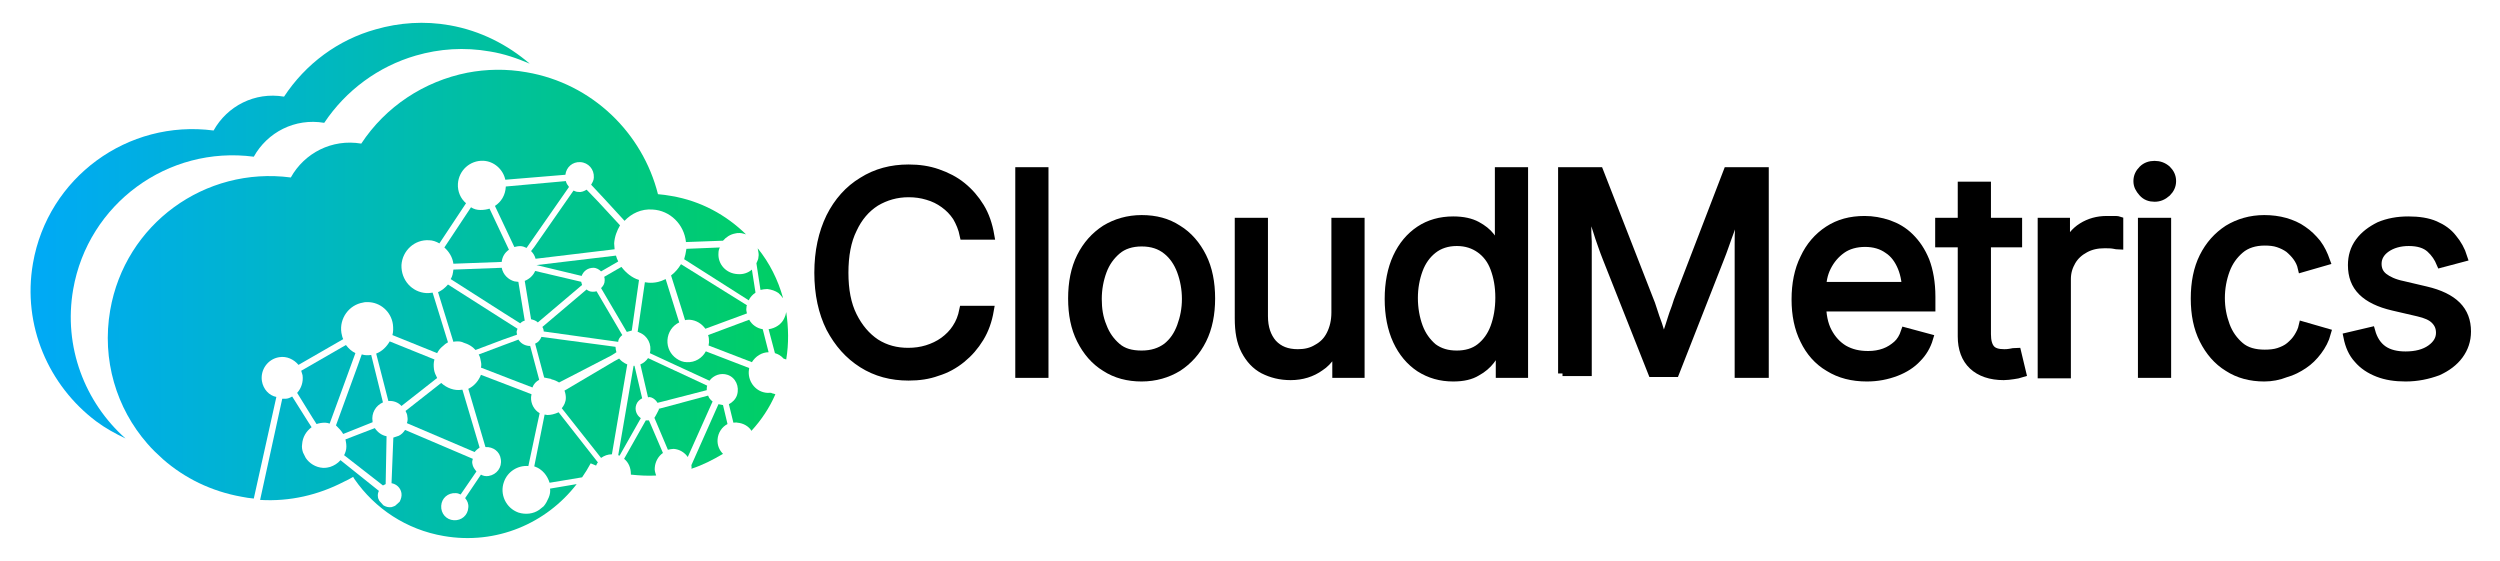 <?xml version="1.0" encoding="UTF-8"?>
<svg xmlns="http://www.w3.org/2000/svg" xmlns:xlink="http://www.w3.org/1999/xlink" version="1.1" id="Layer_1" x="0px" y="0px" viewBox="0 0 553.6 124.2" xml:space="preserve">
<g>
	<g>
		<linearGradient id="SVGID_1_" gradientUnits="userSpaceOnUse" x1="185.037" y1="51.08" x2="9.951" y2="51.08">
			<stop offset="0" style="stop-color:#00D258"></stop>
			<stop offset="0.138" style="stop-color:#00CC6F"></stop>
			<stop offset="0.732" style="stop-color:#00B4CE"></stop>
			<stop offset="1" style="stop-color:#00AAF4"></stop>
		</linearGradient>
		<path fill="url(#SVGID_1_)" d="M16.2,64.1c3.3-19,21-31.9,40-29.4c3-5.4,9.1-8.6,15.6-7.5c4.8-7.2,12-12.5,20.3-14.9    c5.2-1.5,10.7-1.9,16.4-0.9c3.1,0.5,6,1.5,8.8,2.7c-4.9-4.2-10.9-7.3-17.7-8.5c-5.6-1-11.2-0.6-16.4,0.9    c-8.3,2.3-15.5,7.6-20.3,14.9c-6.5-1.1-12.6,2.1-15.6,7.5c-19-2.5-36.7,10.4-40,29.4c-2.4,13.8,3.5,27.1,14,35    c2,1.5,4.2,2.7,6.5,3.8C18.8,89.1,14,76.8,16.2,64.1z"></path>
		<linearGradient id="SVGID_2_" gradientUnits="userSpaceOnUse" x1="185.037" y1="63.117" x2="9.951" y2="63.117">
			<stop offset="0" style="stop-color:#00D258"></stop>
			<stop offset="0.138" style="stop-color:#00CC6F"></stop>
			<stop offset="0.732" style="stop-color:#00B4CE"></stop>
			<stop offset="1" style="stop-color:#00AAF4"></stop>
		</linearGradient>
		<path fill="url(#SVGID_2_)" d="M58,84.4c-0.4-2.5,1.3-4.9,3.8-5.3c1.7-0.3,3.3,0.5,4.3,1.7l9.9-5.7c-0.2-0.4-0.3-0.9-0.4-1.4    c-0.5-3.2,1.7-6.2,4.8-6.7c0.3-0.1,0.7-0.1,1-0.1c2.8,0,5.2,2.1,5.6,4.9c0.1,0.8,0.1,1.7-0.1,2.4l9.9,4c0.3-0.6,0.7-1.1,1.2-1.5    c0.4-0.4,0.8-0.7,1.2-0.9l-3.4-11c-0.5,0.1-0.9,0.1-1.4,0.1c-3.2-0.2-5.6-2.9-5.5-6.2c0.2-3.2,2.9-5.7,6.1-5.5    c0.8,0,1.6,0.3,2.3,0.7l5.9-8.9c-1.2-1-1.9-2.6-1.8-4.3c0.2-3,2.7-5.2,5.6-5.1c2.4,0.1,4.4,1.9,4.9,4.2l13.3-1.1    c0.2-1.7,1.6-2.9,3.3-2.8c1.8,0.1,3.1,1.6,3,3.4c0,0.6-0.3,1.1-0.6,1.6l2.9,3.1l4.5,4.9c1.5-1.6,3.7-2.7,6.2-2.5    c3.9,0.2,7,3.3,7.4,7.2l8.2-0.3c0.7-0.8,1.6-1.4,2.7-1.6c0.3-0.1,0.6-0.1,1-0.1c0.5,0,1,0.2,1.4,0.3c0,0,0,0,0,0    c-4.4-4.3-10-7.4-16.5-8.5c-1-0.2-2-0.3-3-0.4c-3.4-13.5-14.5-24.5-29.1-27c-4.5-0.8-8.9-0.7-13.1,0.1    c-9.6,1.9-18.1,7.5-23.5,15.7c-6.5-1.1-12.6,2.1-15.6,7.5c-19-2.5-36.7,10.3-40,29.4c-1.9,11,1.4,21.7,8.2,29.5    c1.1,1.3,2.3,2.4,3.5,3.5c4.8,4.2,10.7,7.1,17.4,8.3c0.9,0.2,1.8,0.3,2.7,0.4l5-22.5C59.6,87.6,58.3,86.2,58,84.4z"></path>
		<linearGradient id="SVGID_3_" gradientUnits="userSpaceOnUse" x1="185.037" y1="100.974" x2="9.951" y2="100.974">
			<stop offset="0" style="stop-color:#00D258"></stop>
			<stop offset="0.138" style="stop-color:#00CC6F"></stop>
			<stop offset="0.732" style="stop-color:#00B4CE"></stop>
			<stop offset="1" style="stop-color:#00AAF4"></stop>
		</linearGradient>
		<path fill="url(#SVGID_3_)" d="M121.5,110.2c-0.3,0.7-0.6,1.3-1.1,1.9l-1,0.8c-1.3,0.9-3,1.1-4.6,0.6c-2.8-1-4.2-4.1-3.2-6.8    c0.8-2.3,3.1-3.7,5.4-3.5l1.7-8l0.8-3.7c-1.2-0.7-2-2.1-1.9-3.6c0-0.2,0.1-0.4,0.1-0.6l-4.4-1.7l-6.8-2.6    c-0.5,1.3-1.5,2.5-2.8,3.1l3.8,12.9c1.7-0.1,3.2,1,3.4,2.7c0.3,1.8-0.9,3.4-2.7,3.7c-0.6,0.1-1.2,0-1.7-0.3l-3.5,5.2    c0.5,0.6,0.8,1.3,0.7,2.1c-0.1,1.7-1.5,2.9-3.2,2.8s-2.9-1.5-2.8-3.2c0.1-1.7,1.5-2.9,3.2-2.8c0.4,0,0.7,0.1,1.1,0.3l3.5-5.1    c-0.4-0.5-0.8-1-0.9-1.7c-0.1-0.4,0-0.8,0.1-1.1l-15-6.4c-0.4,0.6-0.8,1-1.4,1.3l-1.2,0.4c0,0,0,0,0,0c0,0,0,0,0,0L86.7,107    c1.1,0.2,2,1,2.2,2.2c0.1,0.7-0.1,1.3-0.4,1.9l-1,0.9c-0.2,0.1-0.5,0.2-0.8,0.3c-0.7,0.1-1.3-0.1-1.8-0.4l-0.9-1    c-0.1-0.3-0.3-0.5-0.3-0.8c-0.1-0.5,0-1,0.2-1.4l-8.5-6.8c-0.6,0.7-1.4,1.2-2.3,1.5c-0.4,0.1-0.8,0.2-1.3,0.2c-0.1,0-0.2,0-0.3,0    c-1.6-0.1-3-1-3.8-2.2c-0.2-0.4-0.4-0.8-0.6-1.2c-0.2-0.6-0.3-1.2-0.2-1.8c0.1-1.6,0.9-2.9,2.1-3.8l-0.9-1.4l-3.4-5.4    c-0.5,0.3-1,0.5-1.5,0.5c-0.3,0-0.5,0-0.7,0l-4.9,22.4c6.6,0.4,12.9-1.1,18.5-4c0.7-0.3,1.4-0.7,2.1-1.1c0.1,0.2,0.2,0.3,0.3,0.5    c4.5,6.5,11.5,11.2,19.8,12.6c11.6,2,22.7-2.8,29.4-11.5l-5.9,1C121.9,108.8,121.8,109.5,121.5,110.2z"></path>
		<linearGradient id="SVGID_4_" gradientUnits="userSpaceOnUse" x1="185.037" y1="70.178" x2="9.951" y2="70.178">
			<stop offset="0" style="stop-color:#00D258"></stop>
			<stop offset="0.138" style="stop-color:#00CC6F"></stop>
			<stop offset="0.732" style="stop-color:#00B4CE"></stop>
			<stop offset="1" style="stop-color:#00AAF4"></stop>
		</linearGradient>
		<path fill="url(#SVGID_4_)" d="M111.4,75.2l3.1-1.1c0-0.2-0.1-0.3-0.1-0.5c0-0.3,0.1-0.5,0.2-0.8l-3-1.9l-12.4-7.9    c-0.6,0.7-1.3,1.3-2.2,1.7l3.4,11c0.3-0.1,0.7-0.1,1-0.1c0.5,0,0.9,0.1,1.3,0.3c1,0.3,1.9,0.8,2.6,1.6L111.4,75.2z"></path>
		<linearGradient id="SVGID_5_" gradientUnits="userSpaceOnUse" x1="185.037" y1="69.885" x2="9.951" y2="69.885">
			<stop offset="0" style="stop-color:#00D258"></stop>
			<stop offset="0.138" style="stop-color:#00CC6F"></stop>
			<stop offset="0.732" style="stop-color:#00B4CE"></stop>
			<stop offset="1" style="stop-color:#00AAF4"></stop>
		</linearGradient>
		<path fill="url(#SVGID_5_)" d="M137.8,74.2l-5.7-9.7c-0.3,0.1-0.6,0.1-0.9,0.1c-0.5,0-1-0.2-1.3-0.5l-9.8,8.3    c0.2,0.3,0.3,0.7,0.3,1l16.5,2.3C136.9,75.1,137.3,74.6,137.8,74.2z"></path>
		<linearGradient id="SVGID_6_" gradientUnits="userSpaceOnUse" x1="185.037" y1="82.758" x2="9.951" y2="82.758">
			<stop offset="0" style="stop-color:#00D258"></stop>
			<stop offset="0.138" style="stop-color:#00CC6F"></stop>
			<stop offset="0.732" style="stop-color:#00B4CE"></stop>
			<stop offset="1" style="stop-color:#00AAF4"></stop>
		</linearGradient>
		<path fill="url(#SVGID_6_)" d="M88.9,89.9l7.9-6.2c-0.3-0.6-0.6-1.2-0.7-1.9c-0.1-0.8-0.1-1.5,0.1-2.2l-9.9-4    c-0.7,1.2-1.7,2.2-3,2.7L86,88.8C87.1,88.7,88.2,89.1,88.9,89.9z"></path>
		<linearGradient id="SVGID_7_" gradientUnits="userSpaceOnUse" x1="185.037" y1="90.419" x2="9.951" y2="90.419">
			<stop offset="0" style="stop-color:#00D258"></stop>
			<stop offset="0.138" style="stop-color:#00CC6F"></stop>
			<stop offset="0.732" style="stop-color:#00B4CE"></stop>
			<stop offset="1" style="stop-color:#00AAF4"></stop>
		</linearGradient>
		<path fill="url(#SVGID_7_)" d="M138.9,80.7c-0.7-0.3-1.3-0.7-1.8-1.3l-1.1,0.6l-11,6.5c0.2,0.5,0.3,1.1,0.3,1.6    c0,0.9-0.4,1.7-0.9,2.3l8.7,11c0.7-0.5,1.5-0.8,2.4-0.8L138.9,80.7C139,80.7,138.9,80.7,138.9,80.7z"></path>
		<linearGradient id="SVGID_8_" gradientUnits="userSpaceOnUse" x1="185.037" y1="47.578" x2="9.951" y2="47.578">
			<stop offset="0" style="stop-color:#00D258"></stop>
			<stop offset="0.138" style="stop-color:#00CC6F"></stop>
			<stop offset="0.732" style="stop-color:#00B4CE"></stop>
			<stop offset="1" style="stop-color:#00AAF4"></stop>
		</linearGradient>
		<path fill="url(#SVGID_8_)" d="M109.6,45.6l4.3,9.1c0.4-0.1,0.8-0.2,1.3-0.2c0.5,0,1,0.2,1.4,0.4l9.4-13.5    c-0.3-0.4-0.6-0.8-0.7-1.3L112,41.3c0,0,0,0.1,0,0.1C111.9,43.2,111,44.7,109.6,45.6z"></path>
		<linearGradient id="SVGID_9_" gradientUnits="userSpaceOnUse" x1="185.037" y1="65.686" x2="9.951" y2="65.686">
			<stop offset="0" style="stop-color:#00D258"></stop>
			<stop offset="0.138" style="stop-color:#00CC6F"></stop>
			<stop offset="0.732" style="stop-color:#00B4CE"></stop>
			<stop offset="1" style="stop-color:#00AAF4"></stop>
		</linearGradient>
		<path fill="url(#SVGID_9_)" d="M119.1,71.4l9.8-8.3c-0.1-0.2-0.1-0.4-0.2-0.7L118.5,60c-0.4,1-1.3,1.8-2.3,2.2l1.4,8.5    C118.1,70.8,118.7,71,119.1,71.4z"></path>
		<linearGradient id="SVGID_10_" gradientUnits="userSpaceOnUse" x1="185.037" y1="65.451" x2="9.951" y2="65.451">
			<stop offset="0" style="stop-color:#00D258"></stop>
			<stop offset="0.138" style="stop-color:#00CC6F"></stop>
			<stop offset="0.732" style="stop-color:#00B4CE"></stop>
			<stop offset="1" style="stop-color:#00AAF4"></stop>
		</linearGradient>
		<path fill="url(#SVGID_10_)" d="M114.7,62.4c-0.3,0-0.6-0.1-0.8-0.1c-1.4-0.4-2.5-1.5-2.8-3l-10.7,0.4c-0.1,0.8-0.2,1.5-0.6,2.1    l11.9,7.6l3.5,2.2c0.3-0.3,0.6-0.5,1-0.6l-1.4-8.5C114.8,62.4,114.8,62.4,114.7,62.4z"></path>
		<linearGradient id="SVGID_11_" gradientUnits="userSpaceOnUse" x1="185.037" y1="92.397" x2="9.951" y2="92.397">
			<stop offset="0" style="stop-color:#00D258"></stop>
			<stop offset="0.138" style="stop-color:#00CC6F"></stop>
			<stop offset="0.732" style="stop-color:#00B4CE"></stop>
			<stop offset="1" style="stop-color:#00AAF4"></stop>
		</linearGradient>
		<path fill="url(#SVGID_11_)" d="M105.1,100.1c0.3-0.4,0.7-0.7,1.1-1l-3.8-12.8c0,0-0.1,0-0.1,0c-1.7,0.3-3.4-0.4-4.6-1.5l-7.9,6.2    c0.2,0.4,0.4,0.8,0.4,1.2c0.1,0.5,0.1,1-0.1,1.5L105.1,100.1z"></path>
		<linearGradient id="SVGID_12_" gradientUnits="userSpaceOnUse" x1="185.037" y1="96.656" x2="9.951" y2="96.656">
			<stop offset="0" style="stop-color:#00D258"></stop>
			<stop offset="0.138" style="stop-color:#00CC6F"></stop>
			<stop offset="0.732" style="stop-color:#00B4CE"></stop>
			<stop offset="1" style="stop-color:#00AAF4"></stop>
		</linearGradient>
		<path fill="url(#SVGID_12_)" d="M159.1,89.5l-6,13.5c0,0.3,0.1,0.5,0,0.8c2.5-0.8,4.8-2,7-3.3c-0.8-0.8-1.3-1.9-1.2-3.2    c0.1-1.5,1-2.8,2.2-3.4l-1-4.2C159.8,89.6,159.4,89.6,159.1,89.5z"></path>
		<linearGradient id="SVGID_13_" gradientUnits="userSpaceOnUse" x1="185.037" y1="78.441" x2="9.951" y2="78.441">
			<stop offset="0" style="stop-color:#00D258"></stop>
			<stop offset="0.138" style="stop-color:#00CC6F"></stop>
			<stop offset="0.732" style="stop-color:#00B4CE"></stop>
			<stop offset="1" style="stop-color:#00AAF4"></stop>
		</linearGradient>
		<path fill="url(#SVGID_13_)" d="M170,87c-2.5-0.1-4.3-2.3-4.2-4.7c0-0.3,0.1-0.6,0.1-0.8l-9.6-3.7c-0.8,1.5-2.4,2.5-4.2,2.4    c-0.8,0-1.6-0.3-2.3-0.8c-1.3-0.9-2.1-2.4-2-4.1c0.1-1.7,1.1-3.2,2.6-3.9l-3-9.6c-1.2,0.6-2.4,0.9-3.8,0.8c-0.3,0-0.5-0.1-0.8-0.1    l-1.6,11c0.1,0,0.2,0,0.3,0.1c1.9,0.7,2.9,2.7,2.4,4.6l5.6,2.6l7.6,3.5c0.9-1.2,2.5-1.8,4-1.3c1.8,0.6,2.7,2.6,2.1,4.5    c-0.3,0.9-1,1.6-1.8,2l1,4.1c0.3,0,0.6-0.1,0.9,0c1.3,0.1,2.5,0.8,3.1,1.8c2.2-2.4,4-5.1,5.3-8.1c-0.2-0.1-0.4-0.1-0.7-0.2    C170.7,86.9,170.4,87,170,87z"></path>
		<linearGradient id="SVGID_14_" gradientUnits="userSpaceOnUse" x1="185.037" y1="99.191" x2="9.951" y2="99.191">
			<stop offset="0" style="stop-color:#00D258"></stop>
			<stop offset="0.138" style="stop-color:#00CC6F"></stop>
			<stop offset="0.732" style="stop-color:#00B4CE"></stop>
			<stop offset="1" style="stop-color:#00AAF4"></stop>
		</linearGradient>
		<path fill="url(#SVGID_14_)" d="M143.7,93.1c-0.2,0-0.4,0-0.7,0l-4.8,8.5c1,0.8,1.5,2,1.5,3.4c0,0,0,0.1,0,0.1    c1.9,0.2,3.8,0.3,5.6,0.2c-0.2-0.6-0.4-1.2-0.3-1.8c0.1-1.3,0.8-2.5,1.8-3.2l-2.7-6.3L143.7,93.1z"></path>
		<linearGradient id="SVGID_15_" gradientUnits="userSpaceOnUse" x1="185.037" y1="99.083" x2="9.951" y2="99.083">
			<stop offset="0" style="stop-color:#00D258"></stop>
			<stop offset="0.138" style="stop-color:#00CC6F"></stop>
			<stop offset="0.732" style="stop-color:#00B4CE"></stop>
			<stop offset="1" style="stop-color:#00AAF4"></stop>
		</linearGradient>
		<path fill="url(#SVGID_15_)" d="M121.2,91.9c-0.2,0-0.4-0.1-0.6-0.1l-0.9,4.5l-1.4,7c0,0,0.1,0,0.1,0c1.7,0.6,2.8,2,3.3,3.6    l7.2-1.2c0.7-1,1.3-2,1.9-3.1c0.4,0.2,0.8,0.3,1.2,0.5c0.1-0.2,0.2-0.5,0.4-0.7l-8.7-11.1C122.8,91.7,122,91.9,121.2,91.9z"></path>
		<linearGradient id="SVGID_16_" gradientUnits="userSpaceOnUse" x1="185.037" y1="85.138" x2="9.951" y2="85.138">
			<stop offset="0" style="stop-color:#00D258"></stop>
			<stop offset="0.138" style="stop-color:#00CC6F"></stop>
			<stop offset="0.732" style="stop-color:#00B4CE"></stop>
			<stop offset="1" style="stop-color:#00AAF4"></stop>
		</linearGradient>
		<path fill="url(#SVGID_16_)" d="M69.2,92.5l0.9,1.4c0.6-0.2,1.2-0.3,1.9-0.3c0.3,0,0.7,0.1,1,0.2l2.6-7.1l3.1-8.5    c-0.8-0.4-1.5-1-2.1-1.8l-9.9,5.7c0.1,0.3,0.2,0.6,0.3,1c0.2,1.5-0.3,2.9-1.2,3.9L69.2,92.5z"></path>
		<linearGradient id="SVGID_17_" gradientUnits="userSpaceOnUse" x1="185.037" y1="87.337" x2="9.951" y2="87.337">
			<stop offset="0" style="stop-color:#00D258"></stop>
			<stop offset="0.138" style="stop-color:#00CC6F"></stop>
			<stop offset="0.732" style="stop-color:#00B4CE"></stop>
			<stop offset="1" style="stop-color:#00AAF4"></stop>
		</linearGradient>
		<path fill="url(#SVGID_17_)" d="M76,96.1l6.5-2.6c0-0.1,0-0.1,0-0.2c-0.3-1.8,0.7-3.5,2.3-4.2l-2.6-10.5c-0.7,0.1-1.4,0.1-2-0.1    c0,0-0.1,0-0.1,0l-1,2.8l-4.7,12.9C75,94.8,75.6,95.4,76,96.1z"></path>
		<linearGradient id="SVGID_18_" gradientUnits="userSpaceOnUse" x1="185.037" y1="101.143" x2="9.951" y2="101.143">
			<stop offset="0" style="stop-color:#00D258"></stop>
			<stop offset="0.138" style="stop-color:#00CC6F"></stop>
			<stop offset="0.732" style="stop-color:#00B4CE"></stop>
			<stop offset="1" style="stop-color:#00AAF4"></stop>
		</linearGradient>
		<path fill="url(#SVGID_18_)" d="M84.8,107.5c0.2-0.1,0.4-0.2,0.6-0.3l0.2-10.6c-1.1-0.2-2-0.9-2.6-1.8l-6.5,2.5    c0.1,0.5,0.2,1,0.2,1.6c0,0.7-0.2,1.3-0.5,1.9L84.8,107.5z"></path>
		<linearGradient id="SVGID_19_" gradientUnits="userSpaceOnUse" x1="185.037" y1="84.236" x2="9.951" y2="84.236">
			<stop offset="0" style="stop-color:#00D258"></stop>
			<stop offset="0.138" style="stop-color:#00CC6F"></stop>
			<stop offset="0.732" style="stop-color:#00B4CE"></stop>
			<stop offset="1" style="stop-color:#00AAF4"></stop>
		</linearGradient>
		<path fill="url(#SVGID_19_)" d="M144.2,88c0.6,0.2,1.1,0.7,1.4,1.2l1.2-0.3l9.7-2.5c0-0.3,0-0.7,0.1-1l-7.3-3.4l-5.8-2.7    c-0.4,0.6-1,1.1-1.7,1.4l1.7,7.3C143.7,87.9,143.9,87.9,144.2,88z"></path>
		<linearGradient id="SVGID_20_" gradientUnits="userSpaceOnUse" x1="185.037" y1="75.44" x2="9.951" y2="75.44">
			<stop offset="0" style="stop-color:#00D258"></stop>
			<stop offset="0.138" style="stop-color:#00CC6F"></stop>
			<stop offset="0.732" style="stop-color:#00B4CE"></stop>
			<stop offset="1" style="stop-color:#00AAF4"></stop>
		</linearGradient>
		<path fill="url(#SVGID_20_)" d="M166.5,80.2c0.8-1.3,2.2-2.2,3.7-2.2l-1.3-5.1c-1.3-0.2-2.4-1-3-2.1l-9.1,3.4    c0.2,0.5,0.2,1.1,0.2,1.6c0,0.3-0.1,0.5-0.1,0.7L166.5,80.2z"></path>
		<linearGradient id="SVGID_21_" gradientUnits="userSpaceOnUse" x1="185.037" y1="74.335" x2="9.951" y2="74.335">
			<stop offset="0" style="stop-color:#00D258"></stop>
			<stop offset="0.138" style="stop-color:#00CC6F"></stop>
			<stop offset="0.732" style="stop-color:#00B4CE"></stop>
			<stop offset="1" style="stop-color:#00AAF4"></stop>
		</linearGradient>
		<path fill="url(#SVGID_21_)" d="M174.1,69.1C174.1,69.1,174.1,69.1,174.1,69.1c-0.1,0.5-0.2,0.9-0.4,1.3c-0.6,1.4-2,2.3-3.5,2.5    l1.4,5.3c0.7,0.2,1.4,0.6,1.9,1.2c0.2,0.1,0.4,0.1,0.6,0.2C174.7,76,174.6,72.5,174.1,69.1z"></path>
		<linearGradient id="SVGID_22_" gradientUnits="userSpaceOnUse" x1="185.037" y1="60.598" x2="9.951" y2="60.598">
			<stop offset="0" style="stop-color:#00D258"></stop>
			<stop offset="0.138" style="stop-color:#00CC6F"></stop>
			<stop offset="0.732" style="stop-color:#00B4CE"></stop>
			<stop offset="1" style="stop-color:#00AAF4"></stop>
		</linearGradient>
		<path fill="url(#SVGID_22_)" d="M159.1,56c0-0.4,0.1-0.8,0.3-1.2l-7.4,0.3c-0.1,0.8-0.3,1.6-0.5,2.3l14.3,9.1    c0.3-0.7,0.9-1.3,1.5-1.7l-0.8-5.1c-0.8,0.7-1.9,1.1-3.1,1C160.8,60.6,158.9,58.5,159.1,56z"></path>
		<linearGradient id="SVGID_23_" gradientUnits="userSpaceOnUse" x1="185.037" y1="90.911" x2="9.951" y2="90.911">
			<stop offset="0" style="stop-color:#00D258"></stop>
			<stop offset="0.138" style="stop-color:#00CC6F"></stop>
			<stop offset="0.732" style="stop-color:#00B4CE"></stop>
			<stop offset="1" style="stop-color:#00AAF4"></stop>
		</linearGradient>
		<path fill="url(#SVGID_23_)" d="M140.9,89.6c0.2-0.6,0.7-1.1,1.3-1.4l-1.7-7.2c-0.1,0-0.1,0-0.2,0l-3.4,19.8    c0.1,0,0.2,0.1,0.3,0.1l4.7-8.3C140.9,91.9,140.5,90.7,140.9,89.6z"></path>
		<linearGradient id="SVGID_24_" gradientUnits="userSpaceOnUse" x1="185.037" y1="66.296" x2="9.951" y2="66.296">
			<stop offset="0" style="stop-color:#00D258"></stop>
			<stop offset="0.138" style="stop-color:#00CC6F"></stop>
			<stop offset="0.732" style="stop-color:#00B4CE"></stop>
			<stop offset="1" style="stop-color:#00AAF4"></stop>
		</linearGradient>
		<path fill="url(#SVGID_24_)" d="M139.9,73.2l1.6-11.2c-1.6-0.5-2.9-1.6-3.9-2.9l-3.8,2.2c0.1,0.3,0.1,0.5,0.1,0.8    c0,0.7-0.3,1.2-0.8,1.7l5.7,9.7C139.2,73.4,139.6,73.3,139.9,73.2z"></path>
		<linearGradient id="SVGID_25_" gradientUnits="userSpaceOnUse" x1="185.037" y1="60.472" x2="9.951" y2="60.472">
			<stop offset="0" style="stop-color:#00D258"></stop>
			<stop offset="0.138" style="stop-color:#00CC6F"></stop>
			<stop offset="0.732" style="stop-color:#00B4CE"></stop>
			<stop offset="1" style="stop-color:#00AAF4"></stop>
		</linearGradient>
		<path fill="url(#SVGID_25_)" d="M167.5,58.3l0.9,5.9c0.5-0.1,1-0.2,1.5-0.2c0.9,0.1,1.8,0.4,2.5,0.9c0.3,0.3,0.6,0.6,0.9,1    c0,0,0,0.1,0.1,0.1c-1.1-4-3-7.8-5.6-11c0,0,0,0,0,0.1c0.1,0.5,0.2,0.9,0.2,1.4c0,0.3-0.1,0.6-0.1,0.8    C167.8,57.7,167.6,58,167.5,58.3z"></path>
		<linearGradient id="SVGID_26_" gradientUnits="userSpaceOnUse" x1="185.037" y1="65.71" x2="9.951" y2="65.71">
			<stop offset="0" style="stop-color:#00D258"></stop>
			<stop offset="0.138" style="stop-color:#00CC6F"></stop>
			<stop offset="0.732" style="stop-color:#00B4CE"></stop>
			<stop offset="1" style="stop-color:#00AAF4"></stop>
		</linearGradient>
		<path fill="url(#SVGID_26_)" d="M150.8,58.5c-0.6,1-1.3,1.8-2.2,2.5l2.4,7.6l0.7,2.3c0.3-0.1,0.7-0.1,1-0.1c1.5,0.1,2.7,0.9,3.5,2    l9.2-3.4c-0.1-0.4-0.2-0.8-0.1-1.3c0-0.2,0-0.3,0.1-0.5L150.8,58.5z"></path>
		<linearGradient id="SVGID_27_" gradientUnits="userSpaceOnUse" x1="185.037" y1="49.694" x2="9.951" y2="49.694">
			<stop offset="0" style="stop-color:#00D258"></stop>
			<stop offset="0.138" style="stop-color:#00CC6F"></stop>
			<stop offset="0.732" style="stop-color:#00B4CE"></stop>
			<stop offset="1" style="stop-color:#00AAF4"></stop>
		</linearGradient>
		<path fill="url(#SVGID_27_)" d="M132.4,44.6l-2.5-2.6c-0.5,0.3-1.1,0.6-1.8,0.5c-0.4,0-0.7-0.1-1.1-0.3l-8.7,12.5l-0.7,0.9    c0.5,0.5,0.8,1,1,1.7l17.5-2.1c0-0.4-0.1-0.8-0.1-1.3c0.1-1.5,0.6-2.8,1.3-4L132.4,44.6z"></path>
		<linearGradient id="SVGID_28_" gradientUnits="userSpaceOnUse" x1="185.037" y1="58.86" x2="9.951" y2="58.86">
			<stop offset="0" style="stop-color:#00D258"></stop>
			<stop offset="0.138" style="stop-color:#00CC6F"></stop>
			<stop offset="0.732" style="stop-color:#00B4CE"></stop>
			<stop offset="1" style="stop-color:#00AAF4"></stop>
		</linearGradient>
		<path fill="url(#SVGID_28_)" d="M131.4,59.3c0.7,0,1.3,0.4,1.7,0.8l3.8-2.2c-0.2-0.4-0.4-0.9-0.5-1.3l-17.6,2.1c0,0,0,0,0,0    c0,0,0,0,0,0l10,2.4C129.2,60,130.2,59.3,131.4,59.3z"></path>
		<linearGradient id="SVGID_29_" gradientUnits="userSpaceOnUse" x1="185.037" y1="52.155" x2="9.951" y2="52.155">
			<stop offset="0" style="stop-color:#00D258"></stop>
			<stop offset="0.138" style="stop-color:#00CC6F"></stop>
			<stop offset="0.732" style="stop-color:#00B4CE"></stop>
			<stop offset="1" style="stop-color:#00AAF4"></stop>
		</linearGradient>
		<path fill="url(#SVGID_29_)" d="M106.4,46.5c-0.8,0-1.5-0.2-2.1-0.6l-5.9,8.9c1,0.9,1.8,2.1,2,3.6l10.7-0.4    c0.1-1.1,0.7-2.1,1.6-2.7l-4.3-9.1C107.8,46.4,107.1,46.5,106.4,46.5z"></path>
		<linearGradient id="SVGID_30_" gradientUnits="userSpaceOnUse" x1="185.037" y1="80.566" x2="9.951" y2="80.566">
			<stop offset="0" style="stop-color:#00D258"></stop>
			<stop offset="0.138" style="stop-color:#00CC6F"></stop>
			<stop offset="0.732" style="stop-color:#00B4CE"></stop>
			<stop offset="1" style="stop-color:#00AAF4"></stop>
		</linearGradient>
		<path fill="url(#SVGID_30_)" d="M112.7,83.8l5.2,2c0.3-0.8,0.8-1.3,1.5-1.7l-2-7.5c-0.1,0-0.2,0-0.3,0c-1-0.1-1.8-0.6-2.3-1.4    l-3.5,1.3l-5.3,2c0.3,0.5,0.4,1,0.5,1.6c0.1,0.5,0.1,0.9,0,1.3L112.7,83.8z"></path>
		<linearGradient id="SVGID_31_" gradientUnits="userSpaceOnUse" x1="185.037" y1="94.479" x2="9.951" y2="94.479">
			<stop offset="0" style="stop-color:#00D258"></stop>
			<stop offset="0.138" style="stop-color:#00CC6F"></stop>
			<stop offset="0.732" style="stop-color:#00B4CE"></stop>
			<stop offset="1" style="stop-color:#00AAF4"></stop>
		</linearGradient>
		<path fill="url(#SVGID_31_)" d="M156.8,87.6L146,90.5l-0.1,0c0,0.1,0,0.1,0,0.2c-0.3,0.6-0.6,1.2-0.9,1.7c0,0-0.1,0.1-0.1,0.1l0,0    l3,7.1c0.4-0.1,0.9-0.2,1.3-0.2c1.3,0.1,2.4,0.8,3.1,1.8l5.5-12.3C157.4,88.6,157,88.2,156.8,87.6z"></path>
		<linearGradient id="SVGID_32_" gradientUnits="userSpaceOnUse" x1="185.037" y1="79.736" x2="9.951" y2="79.736">
			<stop offset="0" style="stop-color:#00D258"></stop>
			<stop offset="0.138" style="stop-color:#00CC6F"></stop>
			<stop offset="0.732" style="stop-color:#00B4CE"></stop>
			<stop offset="1" style="stop-color:#00AAF4"></stop>
		</linearGradient>
		<path fill="url(#SVGID_32_)" d="M122,83.9c0.1,0,0.1,0.1,0.1,0.1c0.6,0.1,1.2,0.4,1.7,0.7l11.6-6l1.1-0.7    c-0.1-0.4-0.2-0.8-0.2-1.2l-16.4-2.2c-0.3,0.7-0.7,1.2-1.4,1.5l2,7.5C121.1,83.7,121.6,83.8,122,83.9z"></path>
	</g>
	<g>
		<g>
			<path stroke="#000000" stroke-width="1.951" stroke-miterlimit="10" d="M201.2,83.3c-3.8,0-7.2-0.9-10.2-2.8     c-3-1.9-5.3-4.5-7.1-7.9c-1.7-3.4-2.6-7.5-2.6-12.2c0-4.7,0.9-8.8,2.6-12.3c1.7-3.4,4.1-6.1,7.1-7.9c3-1.9,6.4-2.8,10.2-2.8     c2.3,0,4.4,0.3,6.4,1c2,0.7,3.8,1.6,5.4,2.9c1.6,1.3,2.9,2.8,4,4.6c1.1,1.8,1.8,3.9,2.2,6.2h-5.7c-0.3-1.5-0.9-2.9-1.6-4.1     c-0.8-1.2-1.7-2.1-2.8-2.9c-1.1-0.8-2.3-1.4-3.7-1.8c-1.3-0.4-2.7-0.6-4.2-0.6c-2.7,0-5.1,0.7-7.3,2c-2.2,1.4-3.9,3.4-5.1,6     c-1.3,2.6-1.9,5.9-1.9,9.7c0,3.8,0.6,7,1.9,9.6c1.3,2.6,3,4.6,5.1,6c2.2,1.4,4.6,2,7.2,2c1.5,0,2.9-0.2,4.2-0.6     c1.3-0.4,2.6-1,3.7-1.8c1.1-0.8,2.1-1.8,2.8-2.9c0.8-1.2,1.3-2.5,1.6-4h5.7c-0.4,2.3-1.1,4.3-2.2,6.1c-1.1,1.8-2.4,3.3-4,4.6     c-1.6,1.3-3.4,2.3-5.4,2.9C205.6,83,203.5,83.3,201.2,83.3z"></path>
			<path stroke="#000000" stroke-width="1.951" stroke-miterlimit="10" d="M231.2,38v44.7h-5.4V38H231.2z"></path>
			<path stroke="#000000" stroke-width="1.951" stroke-miterlimit="10" d="M252.8,83.5c-3,0-5.7-0.7-8-2.2     c-2.3-1.4-4.1-3.5-5.4-6.1c-1.3-2.6-1.9-5.6-1.9-9.1c0-3.5,0.6-6.6,1.9-9.2c1.3-2.6,3.1-4.6,5.4-6.1c2.3-1.4,5-2.2,8-2.2     c3.1,0,5.7,0.7,8,2.2c2.3,1.4,4.1,3.5,5.4,6.1c1.3,2.6,1.9,5.7,1.9,9.2c0,3.4-0.6,6.5-1.9,9.1c-1.3,2.6-3.1,4.6-5.4,6.1     C258.5,82.7,255.8,83.5,252.8,83.5z M252.8,78.6c2.3,0,4.1-0.6,5.6-1.7c1.5-1.2,2.5-2.7,3.2-4.6c0.7-1.9,1.1-3.9,1.1-6.1     c0-2.2-0.4-4.3-1.1-6.2c-0.7-1.9-1.8-3.5-3.2-4.6c-1.5-1.2-3.3-1.8-5.6-1.8c-2.2,0-4.1,0.6-5.5,1.8c-1.4,1.2-2.5,2.7-3.2,4.6     c-0.7,1.9-1.1,4-1.1,6.2c0,2.2,0.3,4.2,1.1,6.1c0.7,1.9,1.8,3.4,3.2,4.6S250.5,78.6,252.8,78.6z"></path>
			<path stroke="#000000" stroke-width="1.951" stroke-miterlimit="10" d="M285.8,83.2c-2.3,0-4.2-0.5-6-1.4c-1.7-0.9-3-2.3-4-4.2     c-1-1.9-1.4-4.2-1.4-7.1V49.2h5.4V70c0,2.6,0.7,4.6,2,6.1c1.4,1.5,3.2,2.2,5.6,2.2c1.6,0,3-0.3,4.3-1.1c1.3-0.7,2.3-1.7,3-3.1     c0.7-1.4,1.1-3,1.1-4.9V49.2h5.4v33.5h-5.2v-8.1h0.7c-1,3.1-2.5,5.4-4.4,6.6C290.5,82.5,288.3,83.2,285.8,83.2z"></path>
			<path stroke="#000000" stroke-width="1.951" stroke-miterlimit="10" d="M321.8,83.5c-2.8,0-5.2-0.7-7.4-2.1     c-2.1-1.4-3.8-3.4-5-6c-1.2-2.6-1.8-5.7-1.8-9.2c0-3.5,0.6-6.6,1.8-9.2c1.2-2.6,2.9-4.6,5-6c2.1-1.4,4.6-2.1,7.4-2.1     c2.2,0,3.9,0.4,5.2,1.1c1.3,0.7,2.3,1.5,3,2.4c0.7,0.9,1.2,1.7,1.6,2.3h0.4V38h5.4v44.7h-5.2v-5.2h-0.6c-0.4,0.6-0.9,1.4-1.6,2.3     c-0.7,0.9-1.7,1.8-3,2.5C325.7,83.1,324,83.5,321.8,83.5z M322.6,78.6c2,0,3.8-0.5,5.2-1.6c1.4-1.1,2.5-2.6,3.2-4.5     s1.1-4.1,1.1-6.6c0-2.5-0.4-4.6-1.1-6.5c-0.7-1.9-1.8-3.3-3.2-4.3c-1.4-1-3.1-1.6-5.2-1.6c-2.1,0-3.9,0.6-5.3,1.7     c-1.4,1.1-2.5,2.6-3.2,4.5c-0.7,1.9-1.1,4-1.1,6.3c0,2.3,0.4,4.5,1.1,6.4c0.7,1.9,1.8,3.4,3.2,4.6     C318.8,78.1,320.5,78.6,322.6,78.6z"></path>
			<path stroke="#000000" stroke-width="1.951" stroke-miterlimit="10" d="M346,82.7V38h8.1l11,28.2c0.3,0.7,0.6,1.5,0.9,2.5     c0.3,1,0.7,2.1,1.1,3.2c0.4,1.2,0.7,2.3,1.1,3.5c0.3,1.2,0.6,2.2,0.9,3.2h-1.3c0.3-0.9,0.6-1.9,0.9-3.1c0.3-1.1,0.7-2.3,1.1-3.5     c0.4-1.2,0.7-2.3,1.1-3.3s0.6-1.9,0.9-2.6L382.6,38h8.1v44.7h-5.6V57.2c0-0.9,0-2,0-3.2c0-1.2,0-2.4,0.1-3.7c0-1.3,0.1-2.6,0.1-4     c0-1.3,0.1-2.6,0.1-3.9h0.5c-0.4,1.4-0.9,2.8-1.3,4.2c-0.5,1.4-0.9,2.8-1.4,4.1c-0.5,1.3-0.9,2.5-1.3,3.6c-0.4,1.1-0.7,2-1,2.7     l-10,25.5h-5l-10.1-25.5c-0.3-0.7-0.6-1.6-1-2.7c-0.4-1.1-0.8-2.3-1.2-3.6c-0.4-1.3-0.9-2.7-1.4-4.1c-0.5-1.5-1-2.9-1.5-4.4h0.5     c0,1.1,0.1,2.3,0.1,3.6c0,1.3,0.1,2.6,0.1,3.9c0,1.3,0,2.6,0.1,3.8c0,1.2,0,2.3,0,3.3v25.5H346z"></path>
			<path stroke="#000000" stroke-width="1.951" stroke-miterlimit="10" d="M413.4,83.5c-3.2,0-6-0.7-8.4-2.2     c-2.4-1.4-4.2-3.5-5.4-6c-1.3-2.6-1.9-5.6-1.9-9c0-3.4,0.6-6.5,1.9-9.1c1.2-2.6,3-4.7,5.3-6.2c2.3-1.5,4.9-2.2,8-2.2     c1.8,0,3.5,0.3,5.3,0.9c1.7,0.6,3.3,1.5,4.7,2.9s2.5,3,3.4,5.2c0.8,2.1,1.3,4.8,1.3,7.9v2.3h-26v-4.6h23.1l-2.5,1.7     c0-2.2-0.3-4.2-1-5.9c-0.7-1.7-1.7-3.1-3.1-4c-1.4-1-3.1-1.5-5.1-1.5s-3.8,0.5-5.2,1.5c-1.4,1-2.5,2.3-3.3,3.9     c-0.8,1.6-1.1,3.3-1.1,5.1v3c0,2.5,0.4,4.6,1.3,6.3c0.9,1.7,2.1,3,3.6,3.9c1.6,0.9,3.3,1.3,5.4,1.3c1.3,0,2.5-0.2,3.6-0.6     c1.1-0.4,2-1,2.8-1.7s1.4-1.7,1.8-2.9l5.2,1.4c-0.5,1.7-1.4,3.2-2.6,4.4c-1.2,1.3-2.8,2.3-4.6,3     C417.8,83.1,415.7,83.5,413.4,83.5z"></path>
			<path stroke="#000000" stroke-width="1.951" stroke-miterlimit="10" d="M446.8,49.2v4.6h-17.3v-4.6H446.8z M434.5,41.2h5.4V74     c0,1.5,0.3,2.6,0.9,3.3c0.6,0.7,1.6,1,3,1c0.3,0,0.8,0,1.3-0.1c0.5-0.1,1-0.2,1.5-0.2l1.1,4.6c-0.6,0.2-1.2,0.3-1.9,0.4     c-0.7,0.1-1.4,0.2-2.1,0.2c-2.9,0-5.2-0.8-6.8-2.3c-1.6-1.5-2.4-3.7-2.4-6.4V41.2z"></path>
			<path stroke="#000000" stroke-width="1.951" stroke-miterlimit="10" d="M452.2,82.7V49.2h5.2v5.2h0.4c0.6-1.7,1.7-3.1,3.3-4.1     c1.6-1,3.4-1.5,5.4-1.5c0.4,0,0.9,0,1.4,0c0.6,0,1,0,1.3,0.1v5.4c-0.2,0-0.6-0.1-1.2-0.2c-0.6-0.1-1.3-0.1-2-0.1     c-1.6,0-3,0.3-4.3,1c-1.3,0.7-2.3,1.6-3,2.8c-0.7,1.2-1.1,2.5-1.1,4v21H452.2z"></path>
			<path stroke="#000000" stroke-width="1.951" stroke-miterlimit="10" d="M477.1,43.7c-1,0-1.9-0.3-2.6-1.1s-1.1-1.5-1.1-2.5     c0-1,0.4-1.8,1.1-2.5c0.7-0.7,1.6-1,2.6-1c1,0,1.9,0.3,2.7,1c0.7,0.7,1.1,1.5,1.1,2.5c0,1-0.4,1.8-1.1,2.5     C479,43.3,478.2,43.7,477.1,43.7z M474.4,82.7V49.2h5.4v33.5H474.4z"></path>
			<path stroke="#000000" stroke-width="1.951" stroke-miterlimit="10" d="M501.4,83.5c-3,0-5.7-0.7-8-2.2     c-2.3-1.4-4.1-3.5-5.4-6.1c-1.3-2.6-1.9-5.6-1.9-9.1c0-3.5,0.6-6.6,1.9-9.2c1.3-2.6,3.1-4.6,5.4-6.1c2.3-1.4,5-2.2,8-2.2     c1.6,0,3.2,0.2,4.6,0.6c1.4,0.4,2.8,1,3.9,1.8c1.2,0.8,2.2,1.8,3.1,2.9c0.9,1.2,1.5,2.5,2,3.9l-5.2,1.5c-0.2-0.9-0.6-1.7-1.1-2.4     c-0.5-0.7-1.1-1.3-1.8-1.9c-0.7-0.5-1.5-0.9-2.4-1.2c-0.9-0.3-1.9-0.4-3-0.4c-2.2,0-4.1,0.6-5.5,1.8c-1.4,1.2-2.5,2.7-3.2,4.6     c-0.7,1.9-1.1,4-1.1,6.2c0,2.2,0.4,4.2,1.1,6.1c0.7,1.9,1.8,3.4,3.2,4.6c1.4,1.2,3.3,1.7,5.5,1.7c1.1,0,2.2-0.1,3.1-0.4     c0.9-0.3,1.8-0.7,2.5-1.3c0.7-0.6,1.3-1.2,1.8-2s0.9-1.6,1.1-2.5l5.2,1.5c-0.4,1.5-1.1,2.8-2,4c-0.9,1.2-1.9,2.2-3.1,3     s-2.5,1.5-4,1.9C504.6,83.2,503,83.5,501.4,83.5z"></path>
			<path stroke="#000000" stroke-width="1.951" stroke-miterlimit="10" d="M532.7,83.5c-2.3,0-4.3-0.3-6.1-1s-3.3-1.7-4.4-3     c-1.2-1.3-1.9-2.9-2.3-4.9l5.1-1.2c0.5,1.8,1.4,3.2,2.7,4.1c1.3,0.9,3,1.3,5,1.3c2.3,0,4.2-0.5,5.6-1.5c1.4-1,2.1-2.2,2.1-3.6     c0-1.2-0.4-2.1-1.2-2.9s-2-1.3-3.7-1.7l-5.6-1.3c-3-0.7-5.3-1.8-6.8-3.3c-1.5-1.5-2.2-3.4-2.2-5.8c0-1.9,0.5-3.6,1.6-5.1     c1.1-1.5,2.6-2.6,4.4-3.5c1.9-0.8,4-1.2,6.4-1.2c2.3,0,4.3,0.3,5.9,1c1.6,0.7,2.9,1.6,3.9,2.9c1,1.2,1.8,2.6,2.3,4.2l-4.9,1.3     c-0.5-1.2-1.2-2.3-2.3-3.3c-1.1-1-2.7-1.5-4.8-1.5c-2,0-3.7,0.5-5,1.4c-1.3,0.9-2,2.1-2,3.5c0,1.2,0.4,2.2,1.4,3     c0.9,0.7,2.3,1.4,4.3,1.8l5.1,1.2c3,0.7,5.3,1.8,6.8,3.3c1.5,1.5,2.2,3.4,2.2,5.7c0,2-0.6,3.7-1.7,5.2c-1.1,1.5-2.7,2.7-4.7,3.6     C537.6,83,535.3,83.5,532.7,83.5z"></path>
		</g>
	</g>
</g>
</svg>
